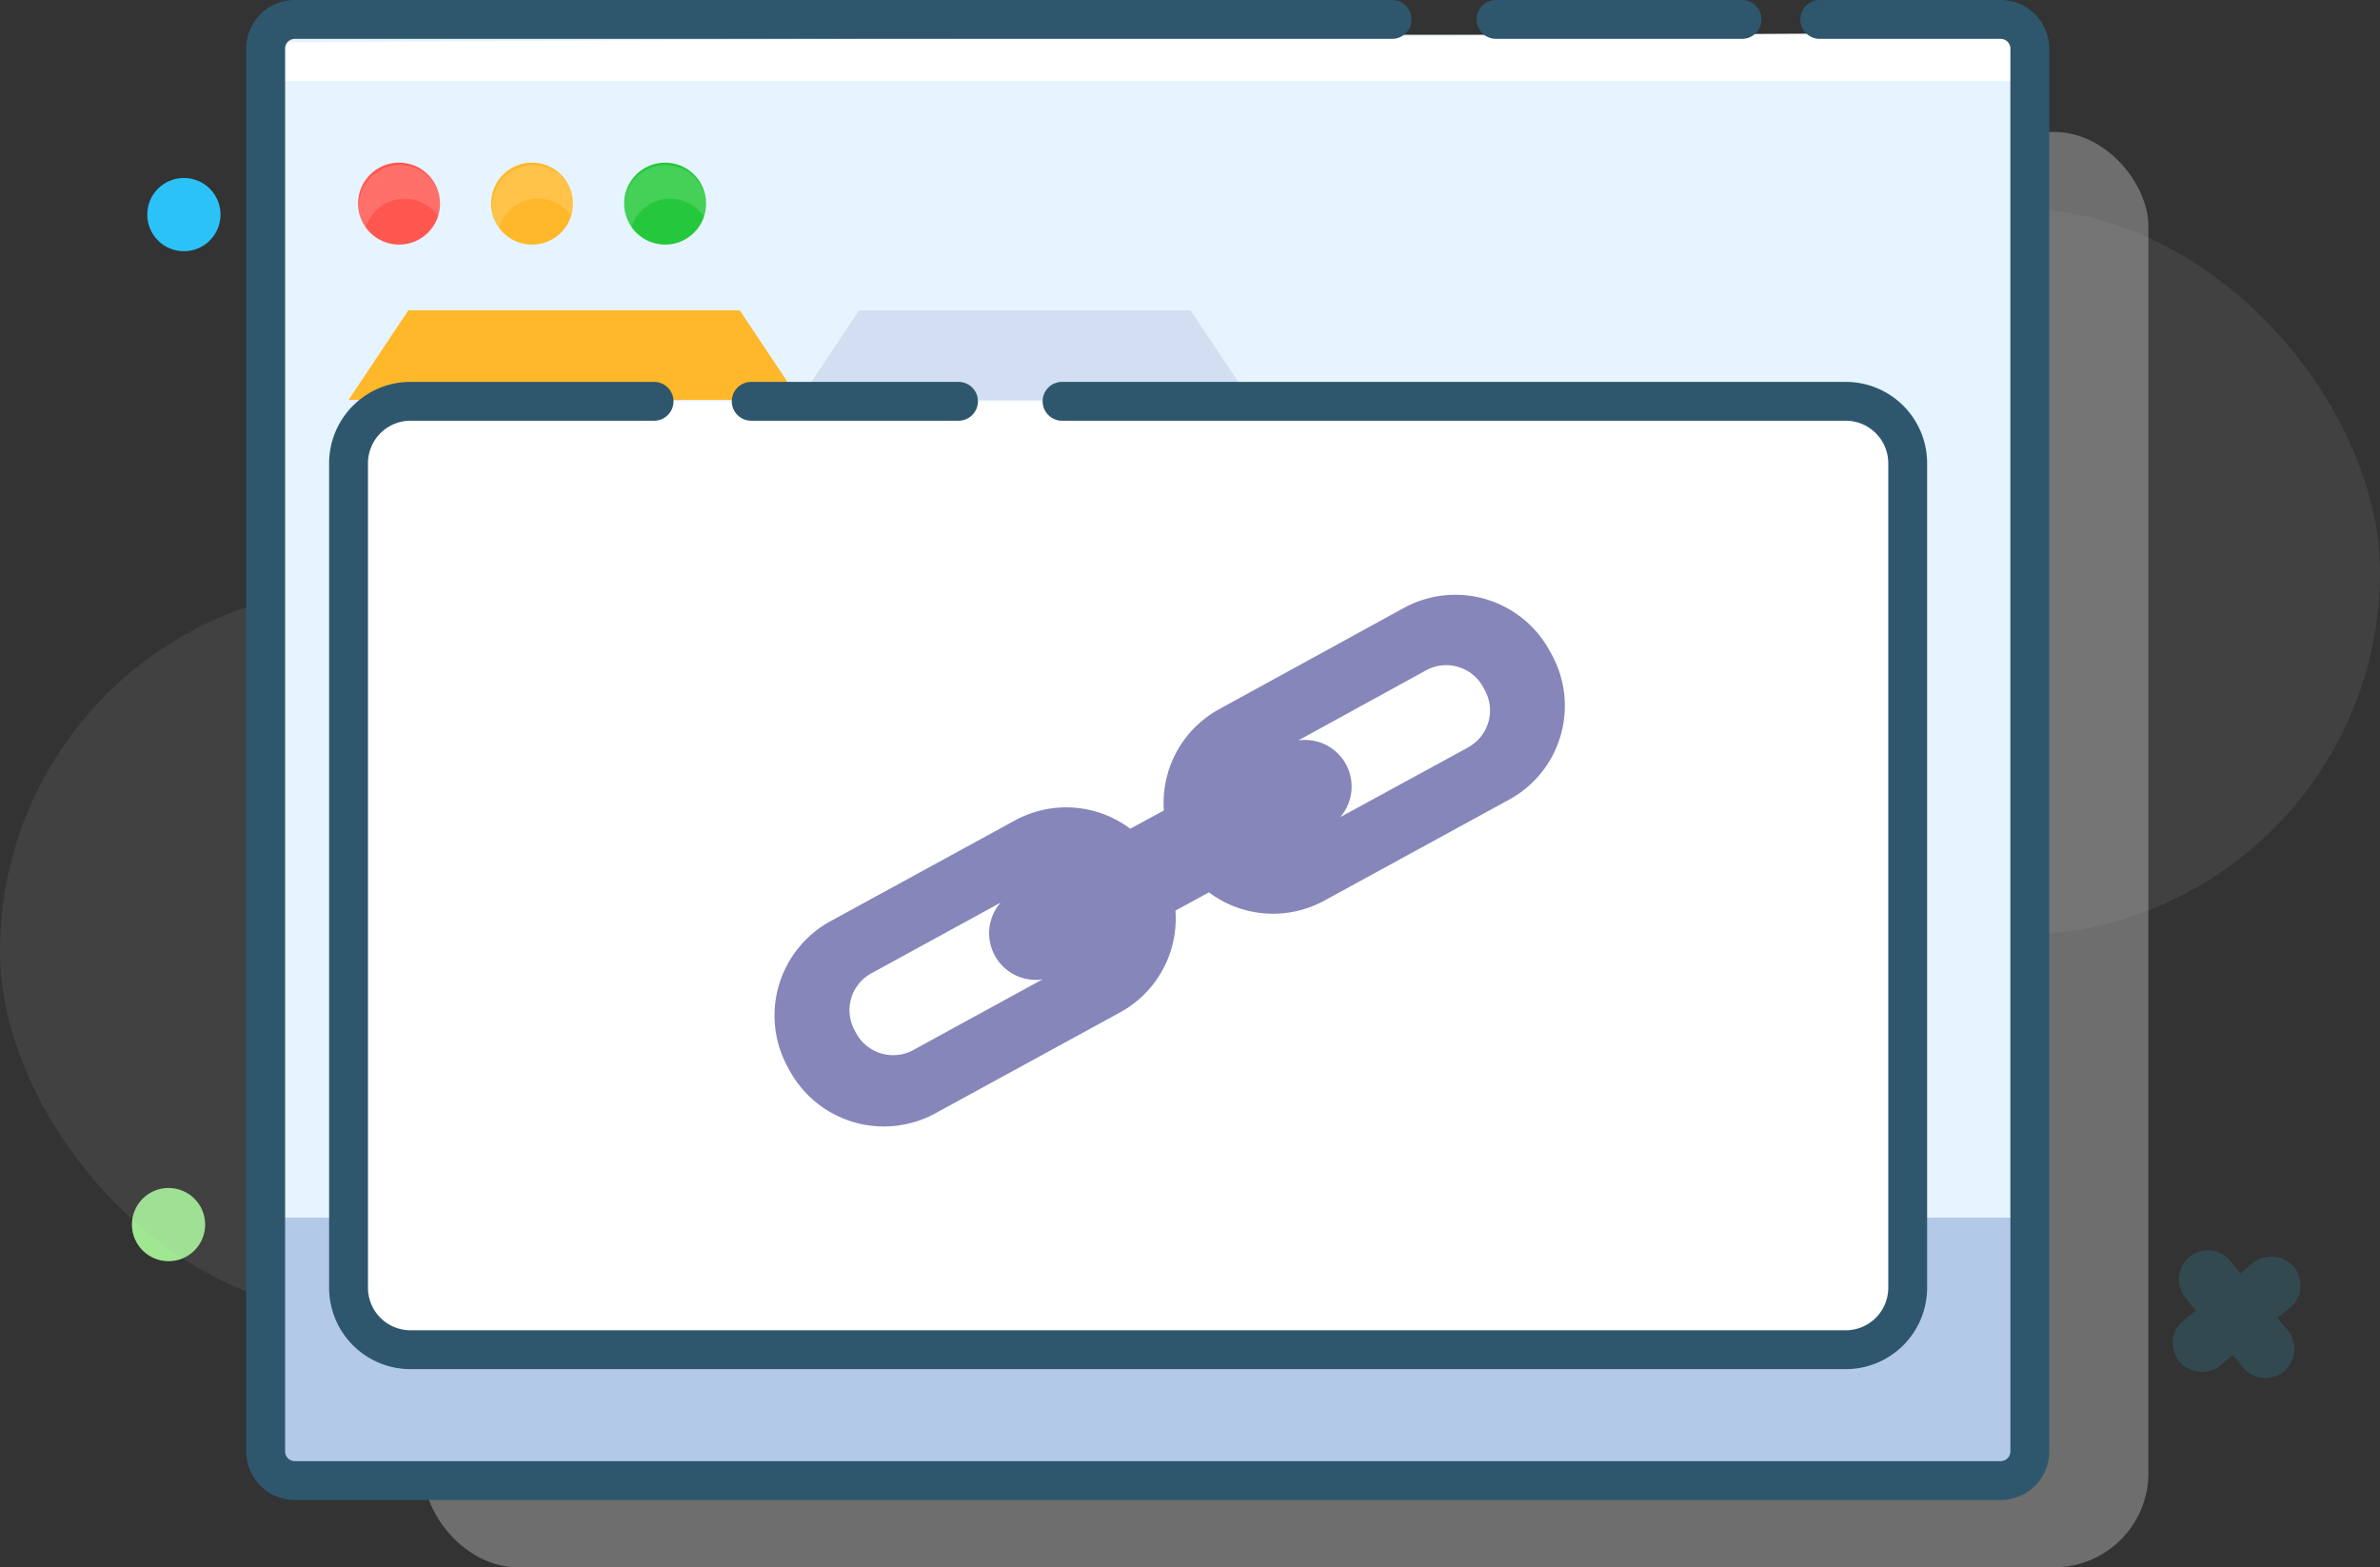 <svg xmlns="http://www.w3.org/2000/svg" viewBox="0 0 245 161.34"><rect x="0" y="0" width="245" height="161.34" fill="#333333" stroke="none"/><defs><style>.cls-1,.cls-16,.cls-17{fill:#fff;}.cls-2,.cls-3{fill:#aaa;}.cls-2{opacity:0.12;}.cls-3{opacity:0.5;}.cls-4{fill:#9fe791;}.cls-5{fill:#2bc3f7;}.cls-12,.cls-16,.cls-6{opacity:0.15;}.cls-7{fill:#32caf8;}.cls-8{fill:#e6f4ff;}.cls-13,.cls-9{fill:none;}.cls-9{stroke:#fff;stroke-width:3px;}.cls-13,.cls-17,.cls-9{stroke-miterlimit:10;}.cls-10{fill:#b3c9e8;}.cls-11{fill:#ffb82a;}.cls-12{fill:#6262a0;}.cls-13,.cls-17{stroke:#2e576d;stroke-linecap:round;stroke-width:4px;}.cls-14{fill:#25c83a;}.cls-15{fill:#ff5750;}.cls-18{fill:#8686ba;}</style></defs><title>Asset 90</title><g id="Layer_2" data-name="Layer 2"><g id="Layer_1-2" data-name="Layer 1"><path class="cls-1" d="M195.85,68.93l.09,6a.63.63,0,0,0,1.25,0l-.09-6a.63.63,0,0,0-1.25,0Z"/><path class="cls-1" d="M191.64,58.36h4.92l-.62-.62v4.48a.63.63,0,0,0,1.25,0V57.74a.63.63,0,0,0-.62-.62h-4.92a.63.63,0,0,0,0,1.25Z"/><rect class="cls-2" x="44" y="21.45" width="201" height="74.8" rx="37.4" ry="37.4"/><rect class="cls-3" x="43.63" y="13.58" width="177.53" height="147.76" rx="9.71" ry="9.71"/><circle class="cls-4" cx="17.35" cy="126.06" r="3.77"/><rect class="cls-2" y="60.52" width="195" height="74.8" rx="37.4" ry="37.4"/><circle class="cls-5" cx="18.93" cy="22.09" r="3.77"/><g class="cls-6"><path class="cls-7" d="M231.7,130.2l-7.15,5.93a3,3,0,0,0,0,4.24,3.07,3.07,0,0,0,4.24,0l7.15-5.93a3,3,0,0,0,0-4.24,3.07,3.07,0,0,0-4.24,0Z"/><path class="cls-7" d="M235.33,136.74l-5.93-7.15a3,3,0,0,0-4.24,0,3.07,3.07,0,0,0,0,4.24l5.93,7.15a3,3,0,0,0,4.24,0,3.07,3.07,0,0,0,0-4.24Z"/></g><path class="cls-1" d="M199.2,30.61l.09,6.18a.63.63,0,0,0,1.25,0l-.09-6.18a.63.63,0,0,0-1.25,0Z"/><path class="cls-1" d="M194.85,19.7h5.07l-.62-.62v4.61a.63.63,0,0,0,1.25,0V19.08a.63.63,0,0,0-.62-.62h-5.07a.63.63,0,0,0,0,1.25Z"/><rect class="cls-8" x="28.57" y="3.58" width="180.1" height="147.76"/><path class="cls-1" d="M28.12,5.58V7.11a1.24,1.24,0,0,0,1.24,1.24H207.43a1.24,1.24,0,0,0,1.24-1.24h0a3.75,3.75,0,0,0-3.77-3.75l-175.54,1A1.24,1.24,0,0,0,28.12,5.58Z"/><path class="cls-9" d="M118.18,99.09"/><rect class="cls-10" x="28.06" y="125.35" width="179.15" height="26.02"/><polygon class="cls-11" points="35.88 41.17 82.3 41.17 76.15 31.94 42.04 31.94 35.88 41.17"/><polygon class="cls-12" points="82.29 41.19 128.71 41.19 122.55 31.95 88.44 31.95 82.29 41.19"/><line class="cls-13" x1="154" y1="2" x2="179.33" y2="2"/><path class="cls-13" d="M187.33,2H206a3,3,0,0,1,2.95,2.95V149.46a3,3,0,0,1-2.95,2.95H30.3a3,3,0,0,1-2.95-2.95V4.95A3,3,0,0,1,30.3,2h113"/><circle class="cls-14" cx="68.47" cy="20.96" r="4.22"/><circle class="cls-11" cx="54.77" cy="20.96" r="4.22"/><circle class="cls-15" cx="41.08" cy="20.96" r="4.22"/><path class="cls-16" d="M69,20.45a4.21,4.21,0,0,1,3.54,1.95,4.17,4.17,0,0,0,.18-1.16,4.22,4.22,0,1,0-7.76,2.27A4.2,4.2,0,0,1,69,20.45Z"/><path class="cls-16" d="M55.4,20.45a4.21,4.21,0,0,1,3.54,1.95,4.17,4.17,0,0,0,.18-1.16,4.22,4.22,0,1,0-7.76,2.27A4.2,4.2,0,0,1,55.4,20.45Z"/><path class="cls-16" d="M41.66,20.45a4.21,4.21,0,0,1,3.54,1.95,4.17,4.17,0,0,0,.18-1.16,4.22,4.22,0,1,0-7.76,2.27A4.2,4.2,0,0,1,41.66,20.45Z"/><path class="cls-17" d="M109.33,41.31H190a6.38,6.38,0,0,1,6.38,6.38v84.87a6.38,6.38,0,0,1-6.38,6.38H42.26a6.38,6.38,0,0,1-6.38-6.38V47.69a6.38,6.38,0,0,1,6.38-6.38H67.33"/><line class="cls-17" x1="77.33" y1="41.31" x2="98.67" y2="41.31"/><path class="cls-18" d="M159.72,67.35l-.2-.36a11.05,11.05,0,0,0-15-4.41L125.51,73a11,11,0,0,0-5.7,10.43l-3.46,1.88a11,11,0,0,0-11.86-.86l-19,10.38a11.06,11.06,0,0,0-4.41,15l.2.37a11.06,11.06,0,0,0,15,4.41l19-10.38A11,11,0,0,0,121,93.74l3.45-1.88a11,11,0,0,0,11.86.86l19-10.38A11,11,0,0,0,159.72,67.35ZM94,108.1a4.33,4.33,0,0,1-5.85-1.72l-.18-.33a4.32,4.32,0,0,1,1.72-5.85L103,92.92a4.8,4.8,0,0,0,4.31,7.9Zm57.17-31.18-13.21,7.2a4.8,4.8,0,0,0-4.31-7.9L146.81,69a4.32,4.32,0,0,1,5.86,1.72l.18.33A4.32,4.32,0,0,1,151.13,76.93Z"/></g></g></svg>